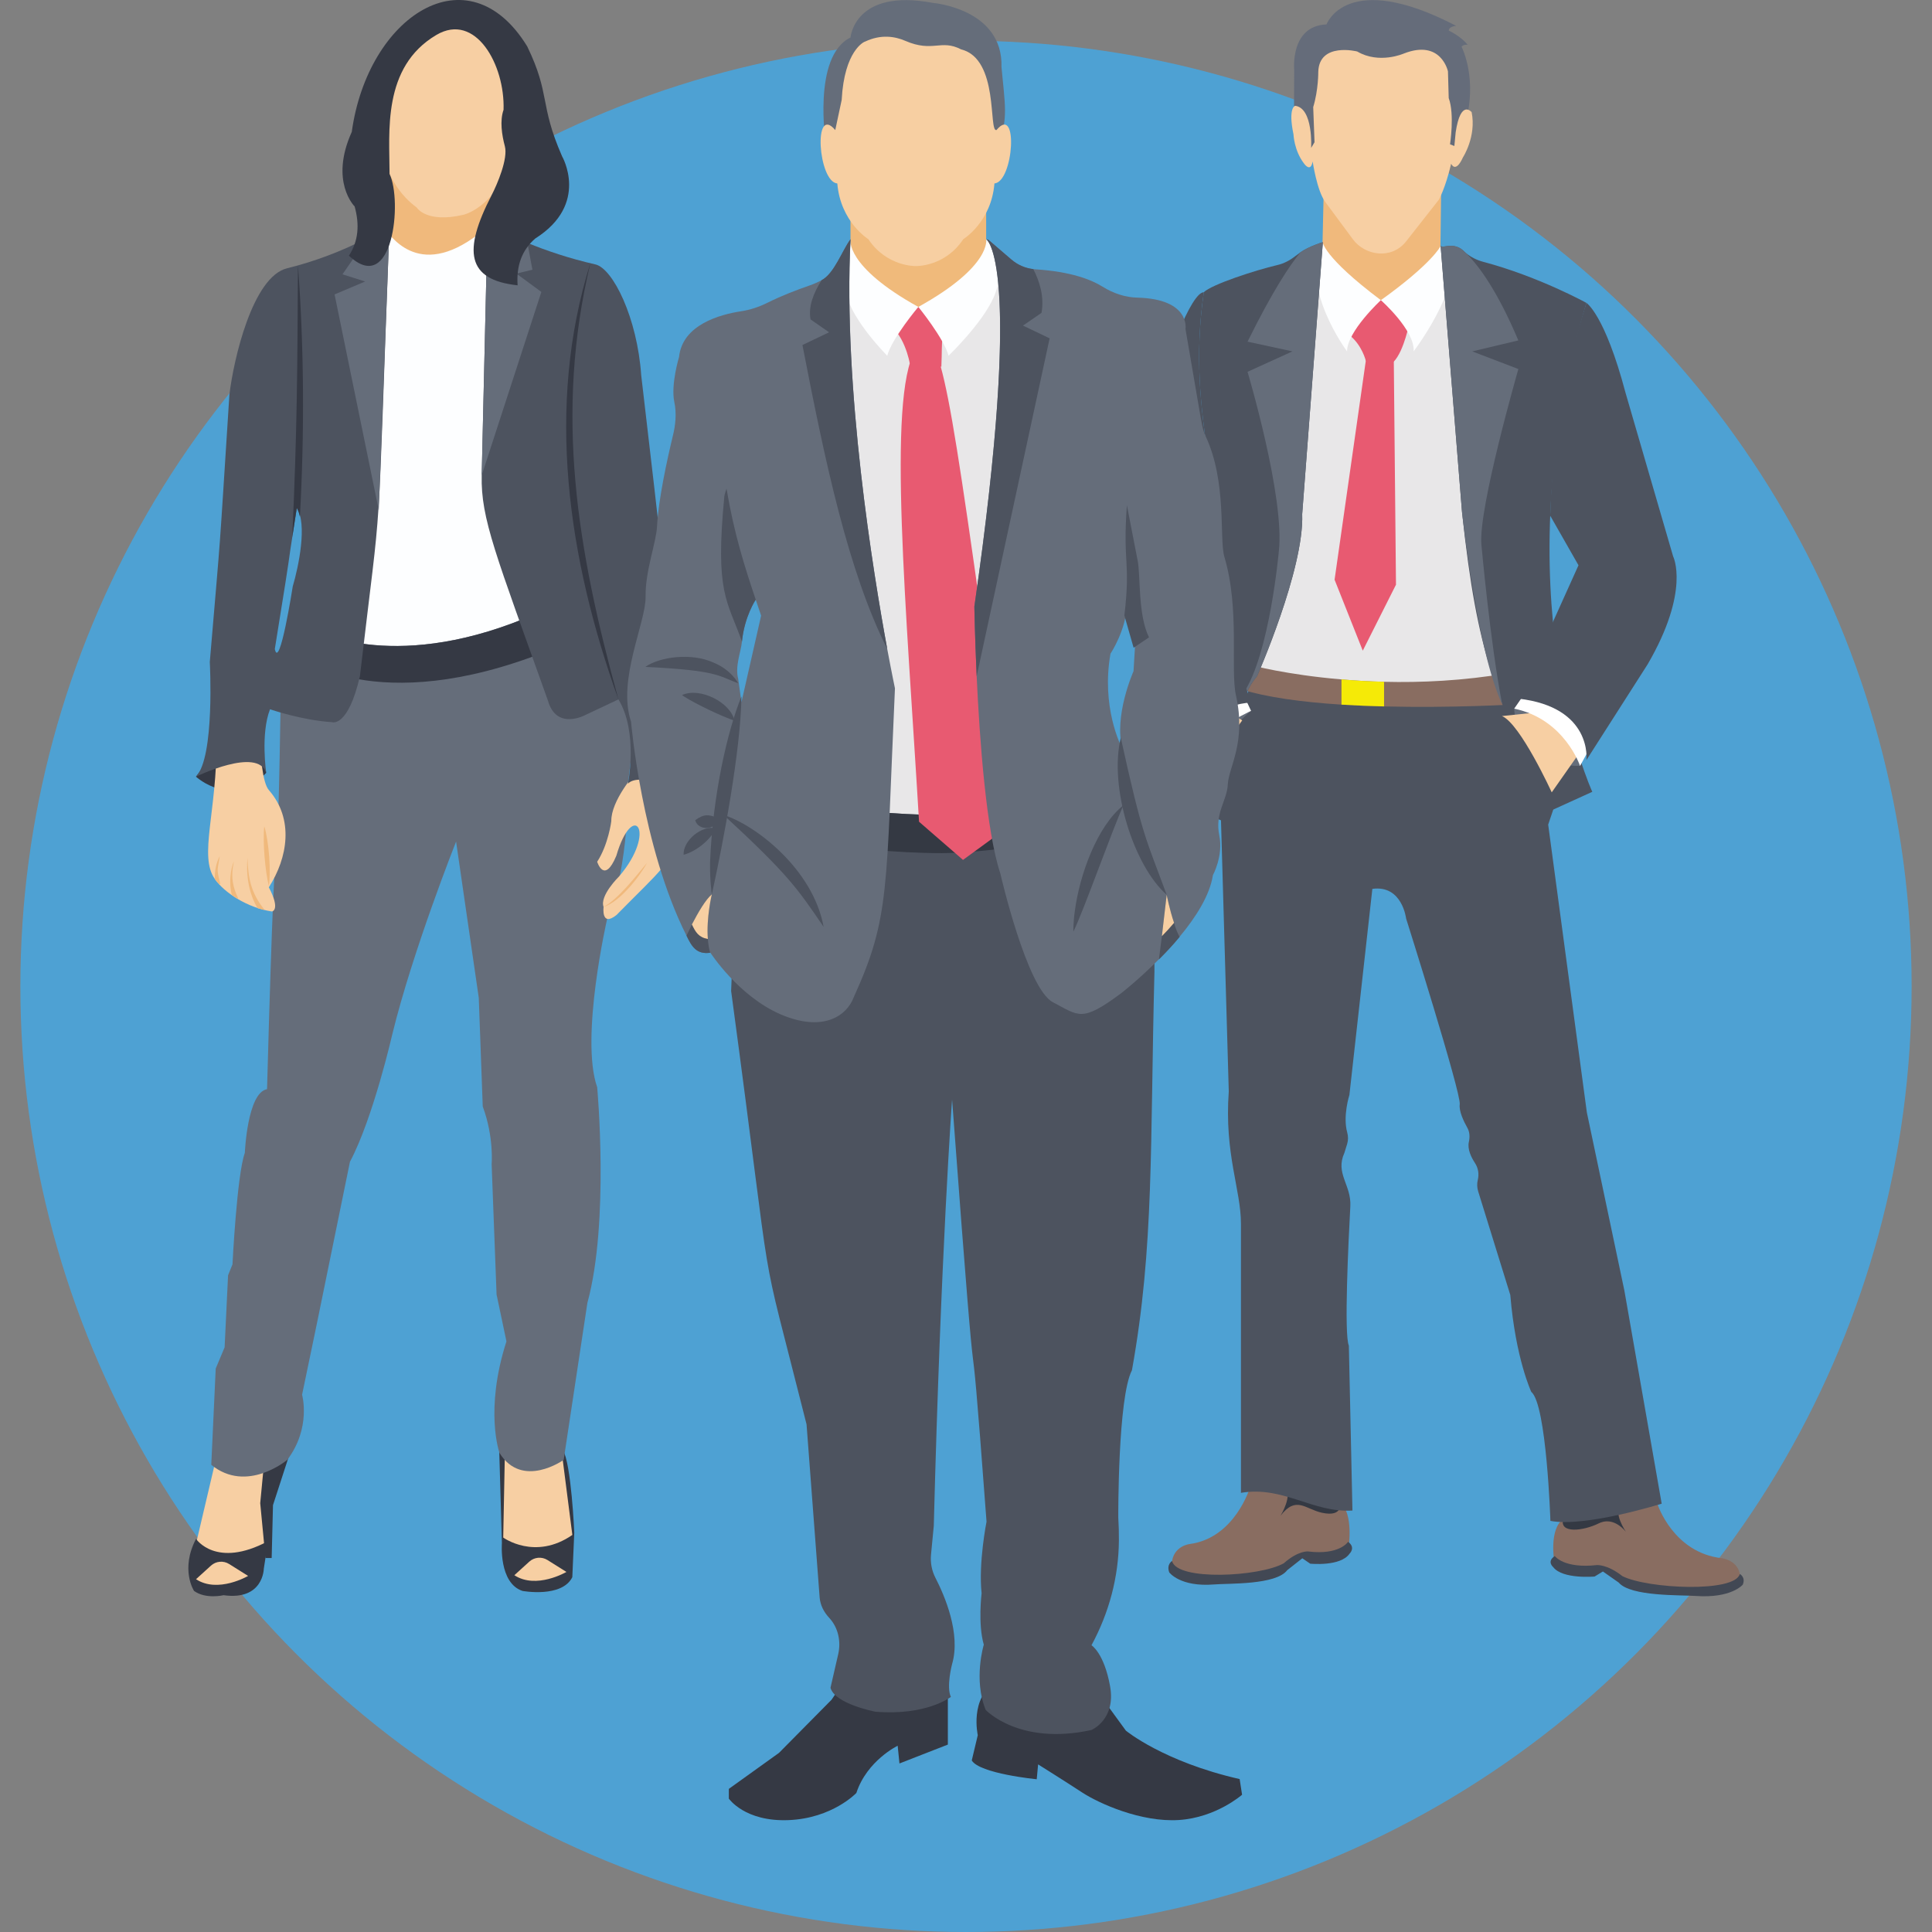 <?xml version="1.0" encoding="iso-8859-1"?>
<!-- Generator: Adobe Illustrator 19.0.0, SVG Export Plug-In . SVG Version: 6.00 Build 0)  -->
<svg version="1.1" id="Capa_1" xmlns="http://www.w3.org/2000/svg" xmlns:xlink="http://www.w3.org/1999/xlink" x="0px" y="0px"
	 viewBox="0 0 523.029 523.029" style="enable-background:new 0 0 523.029 523.029;" xml:space="preserve">
<rect x="0" y="0" width="523.029" height="523.029" fill="#808080" stroke="none"/>
<circle style="fill:#4EA1D3;" cx="261.515" cy="267.029" r="256"/>
<path style="fill:#353944;" d="M135.079,390.089l0.796,27.664c0,0-0.888,10.816,5.584,12.944c0,0,10.64,1.952,13.476-3.724
	l0.532-12.06c0,0-0.796-18.62-3.104-22.432L135.079,390.089z"/>
<g>
	<path style="fill:#F7CFA3;" d="M136.235,416.245c0,0,8.6,6.296,18.708-0.708l-2.836-22.164h-15.432L136.235,416.245z"/>
	<path style="fill:#F7CFA3;" d="M139.247,426.441l4.04-3.672c1.36-1.236,3.376-1.416,4.932-0.436l5.124,3.22
		C153.343,425.553,145.187,430.341,139.247,426.441z"/>
	<path style="fill:#F7CFA3;" d="M58.299,395.673l-5.232,22.256v9.488c0,0,6.828,4.876,12.68-2.216l6.116-6.916v-12.856
		c0,0-0.2-2.196,0.972-3.516c1.004-1.132,1.628-2.54,1.576-4.052l-0.332-9.28L58.299,395.673z"/>
</g>
<g>
	<path style="fill:#353944;" d="M53.067,416.601c0,0,5.408,8.156,19.504,0.62l-1.152,7.448c0,0-0.088,8.688-10.904,7.18
		c0,0-4.788,1.152-7.98-1.152C52.535,430.697,48.723,424.933,53.067,416.601z"/>
	<polygon style="fill:#353944;" points="71.867,421.785 73.547,421.785 73.903,407.469 79.755,389.445 76.387,390.889 
		71.419,396.737 70.447,406.937 	"/>
</g>
<rect x="105.455" y="45.589" style="fill:#F0B97C;" width="27.596" height="40.928"/>
<path style="fill:#F7CFA3;" d="M113.435,9.693c0,0-13.084,12.092-10.736,28.424c0,0,1.264,11.64,10.108,18.048
	c0,0,2.528,4.332,12.632,1.984c0,0,6.044-1.264,10.828-9.836c6.692-11.992,4.956-15.936,2.528-36.544l-8.572-7.852l-7.04-0.992
	L113.435,9.693z"/>
<path style="fill:#FDFEFF;" d="M104.415,62.365c1.948,2.036,10.324,14.82,28.636-1.94c9.62,68.164,6.992,47.244,12.512,98.728
	l1.812,5.692c0,0-29.76,19.28-50.724,10.48l-6.728-3.104c1.432-54.98,0.284-33.928,5.564-98.988L104.415,62.365z"/>
<path style="fill:#656D7A;" d="M170.003,212.161c0,0,0.5,22.088-5.644,36.632c0,0-7.38,32.18-2.692,45.54
	c0,0,3.356,36.48-2.652,58.392l-6.416,42.488c0,0-11.224,8.016-17.372-1.868c0,0-4.14-11.496,1.876-30.204l-2.672-12.692
	l-1.336-35.276c0,0,0.664-7.348-2.408-15.632l-1.072-29.4l-6.144-42.312c0,0-11.76,29.62-17.24,52.064
	c0,0-5.212,22.848-11.488,34.612l-9.096,44.492l-3.868,18.576c0,0,2.54,8.956-4.008,17.636c0,0-10.956,9.22-20.576,1.336
	l1.204-26.056l2.408-5.744l0.936-19.512l1.196-2.94c0,0,1.204-24.32,3.344-30.196c0,0,0.664-16.3,6.012-17.24
	c2.94-106.82,2.416-27.28,3.876-115.572l4.004-3.604l5.48-4.932c0,0,22.104,11.984,60.024-4.876l12.14,3.9l7.632,2.456l6.688,22.376
	L170.003,212.161z"/>
<path style="fill:#353944;" d="M53.047,210.261c0,0,9.788,8.98,19.02-1.04l-3.104-11.684l-8.592,3.004L53.047,210.261z"/>
<path style="fill:#F7CFA3;" d="M72.775,240.213c3.276,6.224,0.848,6.544,0.848,6.544c-6.64-0.996-12.912-5.108-15.472-8.796v-0.012
	c-4.396-6.176,0.608-18.14,0.48-37.744l11.772,1.008c0.168,2.872,0.56,10.596,2.396,12.7
	C79.615,221.709,77.931,232.193,72.775,240.213z"/>
<path style="fill:#353944;" d="M157.815,169.781l-9.892,6.572c-46.364,18.304-67.348,1.272-67.348,1.272l-0.404-1.936l5.48-4.932
	c0,0,22.104,11.984,60.024-4.876L157.815,169.781z"/>
<path style="fill:#4D535F;" d="M99.543,64.377c-6.788,3.552-14.4,6.432-21.824,8.252c-9.312,2.284-14.476,24.576-15.616,34.244
	c-3.108,48.292-1.972,32.92-5.308,72.332c0,0,1.424,25.752-3.748,31.056c0,0,16.688-8.152,19.02-1.04c0,0-1.552-10.608,1.032-17.208
	c0,0,8.544,2.976,16.82,3.496c0,0,4.276,1.552,7.512-12.424c6.344-54.228,4.416-26.592,8.024-122.148
	C105.451,60.941,103.335,62.397,99.543,64.377z M79.251,158.761c0,0-3.564,22.908-4.856,16.952
	c5.868-36.364,2.048-13.332,5.952-38.176C83.219,141.805,80.867,153.293,79.251,158.761z"/>
<path style="fill:#656D7A;" d="M105.455,60.941l-2.912,77.188L90.575,79.705l8.276-3.496l-6.136-1.944l6.832-9.884
	C103.339,62.397,105.455,60.941,105.455,60.941z"/>
<g>
	<path style="fill:#F7CFA3;" d="M53.067,427.521l4.04-3.672c1.36-1.236,3.376-1.416,4.932-0.436l5.124,3.22
		C67.163,426.633,59.007,431.421,53.067,427.521z"/>
	<path style="fill:#F7CFA3;" d="M172.031,209.253c0,0-6.64,7.444-6.54,13.076c0,0-0.804,6.336-3.824,10.964
		c0,0,1.912,6.236,5.18-1.608c4.488-15.36,11.204-6.636,0.736,5.596c0,0-5.316,5.196-4.18,8.24c0,0-0.732,5.56,3.492,2.192
		c12.136-12.36,15.1-14.028,15.708-20.984v-19.768L172.031,209.253z"/>
</g>
<path style="fill:#4D535F;" d="M184.839,213.961c0,0-11.908-5.06-14.84-1.8c0,0,2.844-13.876-2.576-22.82l-8.936,4.212
	c0,0-7.82,4.3-10.144-3.864c-14.048-39.424-18.216-49.252-17.936-61l1.584-68.272c4,2.56,15.076,7.96,29.176,11.16
	c4.772,1.084,11.348,14.472,12.42,30.008C180.195,158.673,177.795,134.893,184.839,213.961z"/>
<path style="fill:#656D7A;" d="M146.555,79.033l-16.148,49.656l1.584-68.272c0,0,3.856,2.468,10.792,5.332l1.348,7.264l-4.332,1.056
	L146.555,79.033z"/>
<path style="fill:#353944;" d="M152.163,42.305c-6.216-14.208-3.08-16.632-9.444-29.76c-16.028-26.108-43.172-8.096-47.488,23.16
	c-6.08,13.456,0.776,20.184,0.776,20.184c1.352,4.868,1.056,9.36-1.552,13.328c11.968,11.236,14.504-14.896,11.004-22.12
	c0-11.232-2.076-28.92,12.672-37.636c10.592-6.26,18.608,8.084,18.188,20.268c-1.04,2.968-0.464,6.8,0.352,9.852
	c0.9,3.368-2.02,10.236-3.62,13.336c-7.764,15.044-6.712,22.852,7.076,24.324c-0.368-5.264,1.136-9.536,4.788-12.68
	C159.667,55.245,152.163,42.305,152.163,42.305z"/>
<g>
	<path style="fill:#F0B97C;" d="M71.547,223.689c1.316,4.316,1.84,12.632,1.228,16.16C71.771,235.793,71.071,227.753,71.547,223.689
		z"/>
	<path style="fill:#F0B97C;" d="M69.719,245.853c-2.412-4.092-3.12-8.856-2.724-13.724c0.156,5.716,1.004,9.64,4.548,14.096
		l-0.128,0.1L69.719,245.853z"/>
	<path style="fill:#F0B97C;" d="M64.471,243.193l-0.216,0.108c-0.524-0.328-1.02-0.664-1.488-1.008
		c-0.848-3.108-0.372-7.012,0.564-9.132C62.371,237.477,63.071,240.193,64.471,243.193z"/>
	<path style="fill:#F0B97C;" d="M59.631,239.301l-0.26,0.068c-0.468-0.468-0.848-0.876-1.224-1.412c0-2.248,0.284-4.1,1.332-6.188
		C58.907,235.769,58.547,234.913,59.631,239.301z"/>
</g>
<g>
	<path style="fill:#353944;" d="M159.827,71.229c-9.74,40.852-3.6,77.468,7.6,118.132
		C153.779,151.421,147.639,110.041,159.827,71.229z"/>
	<path style="fill:#353944;" d="M81.191,139.877c-0.372-1.64-0.844-2.336-0.844-2.336c-0.488,3.104-0.892,5.712-1.228,7.884
		c1.36-30.088,1.368-44.756,1.552-73.572C82.315,94.185,82.455,116.945,81.191,139.877z"/>
</g>
<path style="fill:#F0B97C;" d="M175.163,233.593c-2.088,3.856-7.432,10.624-11.756,11.924
	C167.315,243.461,172.259,237.073,175.163,233.593z"/>
<g>
	<polygon style="fill:#343943;" points="341.167,415.861 346.563,392.685 361.059,391.841 363.335,411.057 357.099,414.345 
		342.431,417.389 	"/>
	<polygon style="fill:#343943;" points="445.911,419.821 440.239,398.137 424.999,397.345 422.607,415.325 429.163,418.401 
		444.579,421.249 	"/>
</g>
<path style="fill:#896D61;" d="M338.451,402.513c0,0-4.024,13.864-16.432,15.492c0,0-4.452,0.512-4.792,5.22
	c0,0-1.068,3.064,4.688,3.88l14.436,0.28l8.4-1.656c4.672-2.4,7.672-4.168,8.484-4.58c4.316-0.108,2.508,0.016,8.484-0.644
	l3.4-1.768c0,0,1.348-9.072-2.332-12.076c0,0,1.052,4.168-4.924,2.864c-4.5-0.98-6.948-4.704-11.196,0.816
	c0,0,3.54-5.764,1.068-7.824C347.727,402.513,341.479,396.181,338.451,402.513z"/>
<path style="fill:#424854;" d="M317.303,422.581c0,0-1.564,0.9-0.768,3.084c0,0,2.896,4.028,12.172,3.272
	c4-0.324,16.732,0.168,19.768-3.86l4.088-3.22l2.136,1.46c0,0,8.236,0.844,10.66-2.724c0,0,1.752-1.628-0.408-3.2
	c0,0-2.304,3.68-10.84,2.612c0,0-2.668-0.268-6.572,3.208C340.979,426.885,318.551,428.037,317.303,422.581z"/>
<path style="fill:#896D61;" d="M448.767,407.333c0,0,4.228,12.972,17.276,14.492c0,0,4.68,0.48,5.04,4.884
	c1.772,4.528-10.816,3.732-20.108,3.892l-8.828-1.552c-6.048-2.764-9.132-4.38-8.916-4.284c-4.536-0.1-2.636,0.016-8.916-0.604
	l-3.572-1.656c0,0-1.416-8.488,2.452-11.3c-1.148,4.044,5.416,3.288,9.668,1.176c1.268-0.632,4.128-1.376,7.28,2.264
	c0,0-3.72-5.392-1.12-7.32C439.015,407.333,445.583,401.405,448.767,407.333z"/>
<path style="fill:#424854;" d="M470.995,426.105c0,0,1.648,0.84,0.808,2.884c0,0-3.044,3.768-12.792,3.064
	c-4-0.288-17.56,0.188-20.78-3.612l-4.296-3.012l-2.244,1.368c0,0-8.656,0.788-11.208-2.548c0,0-1.844-1.524,0.432-2.996
	c0,0,2.42,3.444,11.396,2.444c0,0,2.804-0.252,6.908,3C446.103,430.133,469.687,431.213,470.995,426.105z"/>
<polygon style="fill:#F0B97C;" points="358.359,51.409 357.439,92.037 357.439,105.581 389.447,105.581 390.219,46.329 "/>
<path style="fill:#E8E7E8;" d="M334.295,183.925l32.912,4.792h27.296l17.94-0.548c0,0-2.524-28.492-1.908-32.168
	c0.616-3.68-1.936-47.208-1.692-48.112c0.244-0.904,5.792-22.164,5.792-22.164l-21.776-16.456l-6.684,8.904l-2.832,5.616
	l-12.868,0.948l-7.308-1.724l-2.736-6.196l-4.036-6.044l-4.096,3.916l-12.004,16.068c-11.124,37-6.388,21.564-6.388,70.468
	C333.907,163.549,334.295,183.925,334.295,183.925z"/>
<path style="fill:#656C7A;" d="M350.359,18.869c0,0-1.14-11.876,8.752-12.256c0,0,5.404-15.072,35.088,0.38
	c0,0-1.98,0.152-1.98,1.292c0,0,3.28,1.5,5.104,3.86c0,0-1.04-0.224-1.656,0.504c0,0,3.828,7.308,1.656,18.136l-2.8,8.944
	l0.14,1.304l-7.264,0.86c0,0-11.564-0.14-13.256,0c-1.692,0.14-19.02-0.348-19.02-0.348l-3.072-0.512
	C349.923,30.665,350.359,35.333,350.359,18.869z"/>
<polygon style="fill:#E85A71;" points="369.747,97.673 361.295,156.937 368.927,176.149 377.919,158.285 377.331,97.897 
	376.799,91.549 370.731,94.137 "/>
<path style="fill:#E85A71;" d="M365.371,90.765l6.96-9.324l1.496-0.176l2.688,0.596l5.084,5.252c0,0-1.404,7.724-4.268,10.784
	c0,0-4.608,3.172-7.584-0.224C369.747,97.673,368.775,93.489,365.371,90.765z"/>
<g>
	<path style="fill:#FDFEFF;" d="M358.043,65.417c0,0,0.004,4.004,15.784,15.848c0,0-9.156,8.464-9.156,13.852
		C364.671,95.117,351.567,77.577,358.043,65.417z"/>
	<path style="fill:#FDFEFF;" d="M389.955,66.697c0,0-2.26,4.64-16.124,14.568c0,0,9.26,8.168,8.868,13.852
		C382.695,95.117,399.435,73.097,389.955,66.697z"/>
</g>
<path style="fill:#4D535F;" d="M338.687,185.285l69.364,3.028l13.316,28.28l-2.244,6.644l10.468,77.916l10.16,48.236l10.1,57.688
	c0,0-20.688,6.464-30.124,4.656c0,0-1.036-31.548-5.172-34.908c0,0-4.268-9.052-5.688-26.248l-8.7-28.064
	c-0.312-1.008-0.348-2.084-0.096-3.112l0,0c0.376-1.56,0.116-3.208-0.768-4.548c-1-1.516-2.088-3.724-1.652-5.716
	c0.284-1.3,0.248-2.652-0.408-3.812c-1.044-1.848-2.308-4.536-2.064-6.372c0.408-3.052-14.52-50.3-14.52-50.3
	s-1.048-9.136-9.136-8.016l-6.216,55.8c0,0-1.828,5.672-0.592,10.136c0.288,1.036,0.292,2.124-0.024,3.148l-0.732,2.368
	c-2.56,5.6,1.912,8.684,1.6,14.464c-0.512,9.44-1.74,34.764-0.4,37.74l0.972,44.64c-10.712,0.676-18.724-6.74-30.184-4.792v-72.828
	c0-9.312-4.528-18.864-3.296-35.852l-2.108-73.392l-3.74-6.596L338.687,185.285z"/>
<path style="fill:#F7CFA3;" d="M358.755,54.641l7.508,10.152c3.24,4.384,10.432,5.612,14.432,0.516l8.8-11.208
	c0,0,1.776-3.008,3.36-9.784c0,0,1.156,2.796,3.196-1.72c0,0,3.672-5.616,2.352-12.232c0,0-2.96-3.652-4.324,5.444l-0.356,3.716
	l-1.172-0.456c0,0,1.272-8.088-0.356-12.516l-0.204-7.224c0,0-1.832-8.804-11.956-4.832c0,0-6.664,2.952-12.62-0.56
	c0,0-10.276-2.596-10.532,5.496c0,0,0.052,4.884-1.372,9.564l0.356,9.516l-0.916,1.528c0,0,0.612-10.788-4.324-11.396
	c0,0-1.984,0.408-0.456,7.732c0,0,0.144,4.356,2.848,7.888c0,0,1.796,2.644,2.34-0.56C355.363,43.701,356.503,51.593,358.755,54.641
	z"/>
<path style="fill:#896D61;" d="M409.923,190.701c0,0-16.68,1.008-35.232,0.54c-3.812-0.088-7.692-0.252-11.524-0.484
	c-10.428-0.664-20.492-1.96-27.612-4.296l3.128-6.38c0,0,9.6,2.588,24.484,3.848c3.56,0.324,7.424,0.54,11.524,0.648
	c9.976,0.252,21.372-0.268,33.38-2.3L409.923,190.701z"/>
<path style="fill:#F5EA07;" d="M374.691,184.573v6.668c-3.812-0.088-7.692-0.252-11.524-0.484v-6.832
	C366.727,184.249,370.591,184.465,374.691,184.573z"/>
<path style="fill:#4D535F;" d="M352.527,139.181c0.556,14.956-12.24,43.932-12.24,43.932c-6.564,7.28-9.2,29.724-9.744,38.952
	l-17.564-6.488c4.152-10.212,14.04-58.528,14.04-58.528c6.092-23.828-6.216-42.68-1.132-77.944
	c2.16-2.104,13.948-5.952,19.864-7.336c1.796-0.412,3.432-1.276,4.872-2.408c0.468-0.36,0.952-0.72,1.44-1.06
	c0.016,0,0.016-0.016,0.016-0.016c2.336-1.616,6.044-2.744,6.044-2.744L352.527,139.181z"/>
<path style="fill:#656D7A;" d="M321.531,208.137c0,0,3.468,1.452,7.484-0.46c0,0,0.676-7.748,9.672-15.24
	c-13.316-1.82-10.368-3.6-18.208,9.356L321.531,208.137z"/>
<path style="fill:#4D535F;" d="M431.063,214.357l-12.8,5.824c-13.524-34.94-18.148-41.16-22.468-81.556l-5.784-71.964
	c0,0,0.144,0,0.412,0.072c0.7,0.196,3.336-1,5.62,1.032c0.036,0.016,0.072,0.036,0.088,0.072c0.196,0.216,0.432,0.432,0.664,0.612
	l0.052,0.052c1.348,1.116,2.948,1.904,4.656,2.372c14.972,3.956,27.972,11.128,27.972,11.128
	C406.111,160.429,431.063,214.357,431.063,214.357z"/>
<path style="fill:#656D7A;" d="M409.923,191.845c0,0,0.024,15.568,17.828,15.504l1.84-6.7l-4.86-8.016l-9.656-1.396L409.923,191.845
	z"/>
<path style="fill:#F7CFA3;" d="M406.611,193.849l13.144-1.372l8.04,11.04l-7.712,10.988
	C420.083,214.505,411.579,195.909,406.611,193.849z"/>
<path style="fill:#FFFFFF;" d="M409.923,191.845c3.176-4.632,2.756-3.98,3.836-5.388l12.676,4.904l6.372,5.804
	c-1.356,3.708-0.368,1.56-5.06,10.18C427.751,207.349,423.559,194.669,409.923,191.845z"/>
<path style="fill:#F7CFA3;" d="M321.531,202.357c0,0,2.616,9.772,6.26,11.36c0,0,4.28-13.364,8.504-18.7l-8.876-5.44
	L321.531,202.357z"/>
<path style="fill:#FFFFFF;" d="M321.531,208.137l-3.548-7.816l4.532-7.752c7.648-5.984,5.352-4.476,10.84-7.224l2.364,0.788
	l2.968,6.308C338.687,192.437,321.795,200.189,321.531,208.137z"/>
<path style="fill:#656D7A;" d="M352.527,139.181c0.556,14.956-12.24,43.932-12.24,43.932c-0.988,1.096-1.888,2.516-2.696,4.188
	l-0.936,0.304c7.084-10.624,9.544-38.324,9.544-38.324c1.688-14.616-8.468-48.624-8.468-48.624l12.168-5.536l-12.168-2.624
	c6.76-13.68,11.38-20.636,14.328-24.196c0.016,0,0.016-0.016,0.016-0.016c2.336-1.616,6.044-2.744,6.044-2.744L352.527,139.181z"/>
<g>
	<path style="fill:#4D535F;" d="M327.027,157.049l11.66,33.116c-16.1,1.328-19.916,15.604-19.916,15.604l-12.116-39.172
		c-8.944-17.184,12.604-87.496,19.236-87.484C320.847,114.105,333.031,133.453,327.027,157.049z"/>
	<path style="fill:#4D535F;" d="M429.479,82.001c0,0,4.964,3.124,10.588,24.352l12.88,44.272c0,0,4.716,9.252-6.896,29.212
		l-16.576,25.932c0,0,1.732-14.332-18.424-16.636l16.276-36.104l-7.656-13.42C420.087,120.693,423.667,99.869,429.479,82.001z"/>
</g>
<path style="fill:#656D7A;" d="M411.055,99.905c0,0-10.892,37.768-10.012,47.512c0,0,2.372,26.46,5.628,43.284
	c-6.884-14.776-10.876-52.076-10.876-52.076l-5.784-71.964c0,0,0.144,0,0.412,0.072c0.7,0.196,3.336-1,5.62,1.032
	c0.036,0.016,0.072,0.036,0.088,0.072c0.216,0.196,0.448,0.396,0.664,0.612l0.052,0.052c3.576,3.488,8.556,10.32,14.2,23.656
	l-12.492,2.968L411.055,99.905z"/>
<polygon style="fill:#E8E7E8;" points="290.671,81.845 269.647,68.357 230.047,73.537 206.547,86.889 206.547,252.209 
	290.671,252.209 "/>
<g>
	<path style="fill:#353944;" d="M197.311,484.281l13.584-9.748l14.224-14.384l7.512-11.028l23.972-0.8v17.98v5.992l-13.104,5.112
		l-0.48-4.796c0,0-8.312,3.996-11.188,12.784c0,0-6.468,6.856-18.332,7.348c-11.864,0.488-16.188-5.824-16.188-5.824
		L197.311,484.281L197.311,484.281z"/>
	<path style="fill:#353944;" d="M280.663,481.681c0,0-15.468-1.516-17.588-5.1l1.628-6.844c0,0-2.28-10.104,4.888-14.344l28.848,4.4
		l6.356,8.72c0,0,10.104,8.396,30.804,13.12l0.652,4.236c0,0-7.008,6.192-17.116,6.844c-10.104,0.652-21.516-4.4-26.24-7.496
		c-4.728-3.096-11.86-7.564-11.86-7.564L280.663,481.681z"/>
</g>
<path style="fill:#4D535F;" d="M254.971,220.641c-24.868-0.02-53.992-5.896-53.992-5.896l-3.048,4.768l0.912,25.908l-0.912,22.86
	c12.424,92.132,6.488,61.964,20.416,117.308l3.544,46.84c0.16,2.092,1.14,3.988,2.568,5.528c0.04,0.04,0.076,0.084,0.112,0.124
	c2.368,2.616,3.136,6.308,2.348,9.748l-2.088,9.076c1.128,4.368,12.12,6.484,12.12,6.484c13.892,1.152,20.468-4.004,20.468-4.004
	c-1.292-2.772,0.328-8.88,0.328-8.88c2.42-8.236-2.012-18.524-4.508-23.364c-1-1.94-1.4-4.12-1.192-6.292l0.748-7.784
	c1.912-74.208,4.98-115.82,4.956-115.376c8.372,112.468,3.388,34.796,9.324,114.26c0,0-2.22,11.1-1.332,19.388
	c0,0-1.036,8.288,0.592,13.912c0,0-2.88,9.412,0.524,17.676c0,0,9.096,9.708,28.632,5.416c0,0,6.66-2.812,5.032-11.84
	s-5.032-11.1-5.032-11.1l0,0c4.732-8.736,7.356-18.448,7.42-28.384c0.012-1.976-0.036-4.064-0.168-6.248
	c0,0-0.148-32.412,3.7-39.812c6.044-33.672,4.876-60.512,6.092-107.896v-35.232c0,0-10.384-13.132-10.976-13.076
	C300.967,214.801,270.095,220.653,254.971,220.641z"/>
<path style="fill:#343943;" d="M301.559,214.745c-0.592,0.056-31.464,5.908-46.588,5.896c-24.868-0.02-53.992-5.896-53.992-5.896
	l-3.048,4.768l0.344,9.784l2.704-4.228c0,0,29.124,5.876,53.992,5.896c15.124,0.012,45.996-5.84,46.588-5.896
	s10.98,13.076,10.98,13.076v-10.324C312.539,227.821,302.151,214.689,301.559,214.745z"/>
<path style="fill:#F0BA7B;" d="M230.247,53.353v24.86c3.68,0.616,6.612,2.264,8.8,4.536c2.64,0.564,4.904,1.636,6.732,3.128
	c2.528-0.22,4.584-0.236,7.472,0.7c2.42-4.752,6.972-8.348,13.72-8.696V53.349h-36.724V53.353z"/>
<path style="fill:#656D7A;" d="M271.123,18.161c0.46-15.824-18.604-17.384-18.604-17.384c-21.216-3.996-22.272,9.38-22.272,9.38
	c-10.432,5.072-6.664,28.848-6.664,28.848l5.64,2.376l7.332-14.308c0.148-4.416,0.032-6.892-0.204-8.228
	c7.388-2.976,13.52,4.176,13.52,4.176c-0.02,2.144,10.304-0.924,10.304-0.924c10.388,2.576,4.54,24.004,6.8,23.364l3.504-7.168
	C272.947,32.109,272.035,28.085,271.123,18.161z"/>
<path style="fill:#E85A71;" d="M260.703,232.793l-11.9-10.332c-3.424-57.648-8.68-114.588-1.016-127.7l1.308-7.256
	c7.296,9.42,7.764,16.388,24.528,135.856L260.703,232.793z"/>
<path style="fill:#F7CFA2;" d="M269.211,49.665c-0.836,10.452-8.432,15.084-8.432,15.084c-4.98,7.524-12.82,7.28-12.82,7.28
	s-7.872,0.244-12.888-7.28c0,0-7.524-4.632-8.396-15.084c-5.2-0.436-6.584-21.636-0.556-14.456l1.74-8.152
	c0.712-13.424,6.132-15.816,6.376-15.816c4.288-2.016,8.068-1.388,10.836-0.188c7.492,3.244,9.616-0.528,15.116,2.312
	c10.38,2.576,7.348,22.468,9.58,21.84C275.755,28.025,274.419,49.229,269.211,49.665z"/>
<path style="fill:#E85A71;" d="M258.063,87.377c0,0,0,0-0.036,0.036c-3.788,4.976-2.804,3.024-3.184,11.912
	c0,0-5.952-3.392-8.532-0.848c0,0-1.484-9.008-6.988-11.344c-0.244-0.104-0.452-0.176-0.628-0.28l3.52-4.284
	c0,0,1.74,1.148,5.016,1.464l1.392-0.94l2.056,0.94c1.812-0.172,3.868-0.628,6.2-1.464L258.063,87.377z"/>
<g>
	<path style="fill:#FDFEFF;" d="M266.971,64.749c0,0,1.628,7.28-18.36,18.34c0,0,6.936,8.52,8.184,13.212
		c0,0,9.048-8.668,12.192-15.776C268.987,80.525,273.591,71.033,266.971,64.749z"/>
	<path style="fill:#FDFEFF;" d="M230.247,64.749c0,0-1.628,7.28,18.36,18.34c0,0-7.172,8.52-8.416,13.212
		c0,0-9.34-9.328-11.12-16.704C229.071,79.601,226.975,71.901,230.247,64.749z"/>
</g>
<g>
	<path style="fill:#656D7A;" d="M240.191,175.685c-3.764-20.448-11.984-70.436-9.928-110.948c-2.3,3.136-4.424,9.336-7.836,11.112
		c-1.044,0.556-2.124,1.044-3.24,1.428c-3.448,1.184-7.628,2.788-11.392,4.668c-2.3,1.148-4.704,1.952-7.244,2.332
		c-5.644,0.872-15.816,3.624-16.72,12.368c0,0-2.264,7.42-1.288,12.156c0.66,3.064,0.348,6.272-0.416,9.3
		c-1.604,6.688-3.868,17.104-4.252,24.316c-0.212,4.552-3.212,12.084-3.1,19.088c0.104,7.124-7.736,22.496-3.936,33.896
		c0,0,2.856,33.824,15.012,57.896c1.388,2.888,2.676,5.148,6.408,4.632c0.036,0,0.036,0,0.068,0c0,0,7.56,11.74,19.02,16.684
		c11.46,4.912,17.904,0.416,19.784-4.668c9.9-21.708,8.664-29.212,11.148-83.604C242.283,186.341,241.447,182.405,240.191,175.685z
		 M200.723,190.105l-0.88-6.336c-0.904-3.448,0.74-7.248,1.016-10.068c0.66-6.828,3.728-11.356,3.728-11.356l1.464,4.32
		L200.723,190.105z"/>
	<path style="fill:#656D7A;" d="M334.627,188.397c-1.624-7.036,1.092-23.364-3.168-37.656c-1.428-4.88,0.756-20.26-5.084-32.676
		c-1.056-2.284-0.7-1.596-5.436-28.984c0,0,1.392-8.116-12.96-8.5c-3.38-0.068-6.62-1.184-9.476-2.96
		c-3.064-1.916-8.536-4.076-18.08-4.704c-0.244,0-0.452-0.036-0.696-0.068c-2.196-0.244-4.248-1.148-5.956-2.612l-6.164-5.296
		l-0.592-0.172c0.696,0.524,9.788,9.196-3.24,99.452c0,0,0.14,7.976,0.628,18.844c0.8,17.348,2.612,42.012,6.408,53.4
		c0,0,7.14,31.176,14.248,34.868c7.108,3.692,7.7,5.54,18.496-2.472c0,0,4.808-3.728,10.172-9.16c1.88-1.844,3.796-3.9,5.608-6.096
		c4.388-5.26,8.188-11.216,9.024-16.684c0,0,2.856-5.224,1.74-10.696c-1.284-6.28,2.108-9.376,2.3-13.968
		C332.615,207.773,337.423,200.973,334.627,188.397z M306.867,181.709c0,0-5.468,12.228-2.96,21.144
		c-0.556-1.044-5.816-11.564-3.276-25.884c0,0,4.284-6.48,4.388-13.064c0,0,0.14,9.268,2.336,9.648L306.867,181.709z"/>
</g>
<g>
	<path style="fill:#4D535F;" d="M284.155,91.593l-19.752,91.476c-0.488-10.868-0.628-18.844-0.628-18.844
		c13.552-93.808,3.196-99.472,3.196-99.472l0.636,0.192l6.164,5.296c1.708,1.464,3.764,2.368,5.956,2.612
		c1.672,3.204,3.032,7.456,2.228,11.844l-5.016,3.448L284.155,91.593z"/>
	<path style="fill:#4D535F;" d="M217.235,93.405l7.212-3.448l-5.016-3.484c-0.664-3.484,0.836-7.244,2.996-10.624
		c3.412-1.776,5.524-7.96,7.82-11.096c-2.056,40.512,6.18,90.484,9.944,110.932C229.639,154.677,223.403,125.245,217.235,93.405z"/>
	<path style="fill:#4D535F;" d="M204.591,162.341c0,0-3.064,4.528-3.728,11.356c-3.992-11.244-7.304-13.056-4.772-39.328
		c0.036-0.488,0.592-2.088,0.592-2.088C198.739,144.473,201.559,153.321,204.591,162.341z"/>
	<path style="fill:#4D535F;" d="M174.703,180.537c4-2.808,12.624-3.832,18.404-1.184c4.852,1.956,6.736,5.62,6.736,5.62
		C194.319,182.957,194.479,181.509,174.703,180.537z"/>
	<path style="fill:#4D535F;" d="M198.839,195.089c-3.168-1.012-10.472-4.496-13.564-6.476c-0.4-0.264-0.632-0.448-0.632-0.448
		C189.455,185.957,197.771,190.113,198.839,195.089z"/>
	<path style="fill:#4D535F;" d="M191.631,254.201c0.104,1.324,0.28,2.576,0.628,3.728c-3.732,0.516-5.02-1.744-6.408-4.632
		c1.4-2.908,4.364-9.1,6.864-11.18C192.711,242.113,191.179,248.417,191.631,254.201z"/>
</g>
<path style="fill:#F7CFA2;" d="M191.631,254.201c-2.5-0.444-3.332-1.848-4.32-3.936c1.708-3.308,3.728-6.76,5.4-8.152
	C192.711,242.113,191.179,248.417,191.631,254.201z"/>
<g>
	<path style="fill:#4D535F;" d="M188.203,222.049c2.404-1.748,3.66-1.608,6.136-0.584
		C194.299,224.757,189.003,225.117,188.203,222.049z"/>
	<path style="fill:#4D535F;" d="M185.063,231.397c-0.184-3.876,4.968-8.1,8.764-7.16
		C192.359,227.381,188.379,230.557,185.063,231.397z"/>
	<path style="fill:#4D535F;" d="M195.923,220.641c8.228,2.516,24.128,14.408,27.048,30.276
		C215.891,240.597,213.771,237.141,195.923,220.641z"/>
	<path style="fill:#4D535F;" d="M290.579,252.209c0,0-0.068-2.396,0.44-5.88c1.276-9.372,5.904-22.604,13.14-28.356
		C301.107,224.613,293.283,246.809,290.579,252.209z"/>
	<path style="fill:#4D535F;" d="M304.391,166.617c1.744-14.912-0.488-13.844,0.68-29.832l2.936,15.096
		c0.776,4,0.036,14.608,3.048,20.664l-4.164,2.812L304.391,166.617z"/>
	<path style="fill:#4D535F;" d="M319.343,253.637c-1.8,2.2-3.7,4.204-5.604,6.104l0.8-6.304l1.3-11.204c0,0,0.8,4.1,2,7.604
		C318.243,251.333,318.843,252.737,319.343,253.637z"/>
</g>
<path style="fill:#F7CFA2;" d="M317.843,249.833c-1.1,1.3-2.2,2.5-3.3,3.6l1.3-11.204
	C315.843,242.233,316.643,246.333,317.843,249.833z"/>
<g>
	<path style="fill:#4D535F;" d="M200.723,188.541c-0.192,14.492-4.896,39.46-8.012,53.572c0,0-0.556-3.42-0.488-8.572
		C192.943,215.157,196.935,197.849,200.723,188.541z"/>
	<path style="fill:#4D535F;" d="M303.419,199.713c5.912,26.956,6.752,27.092,12.424,42.52
		C306.923,234.413,300.171,213.109,303.419,199.713z"/>
</g>
</svg>
